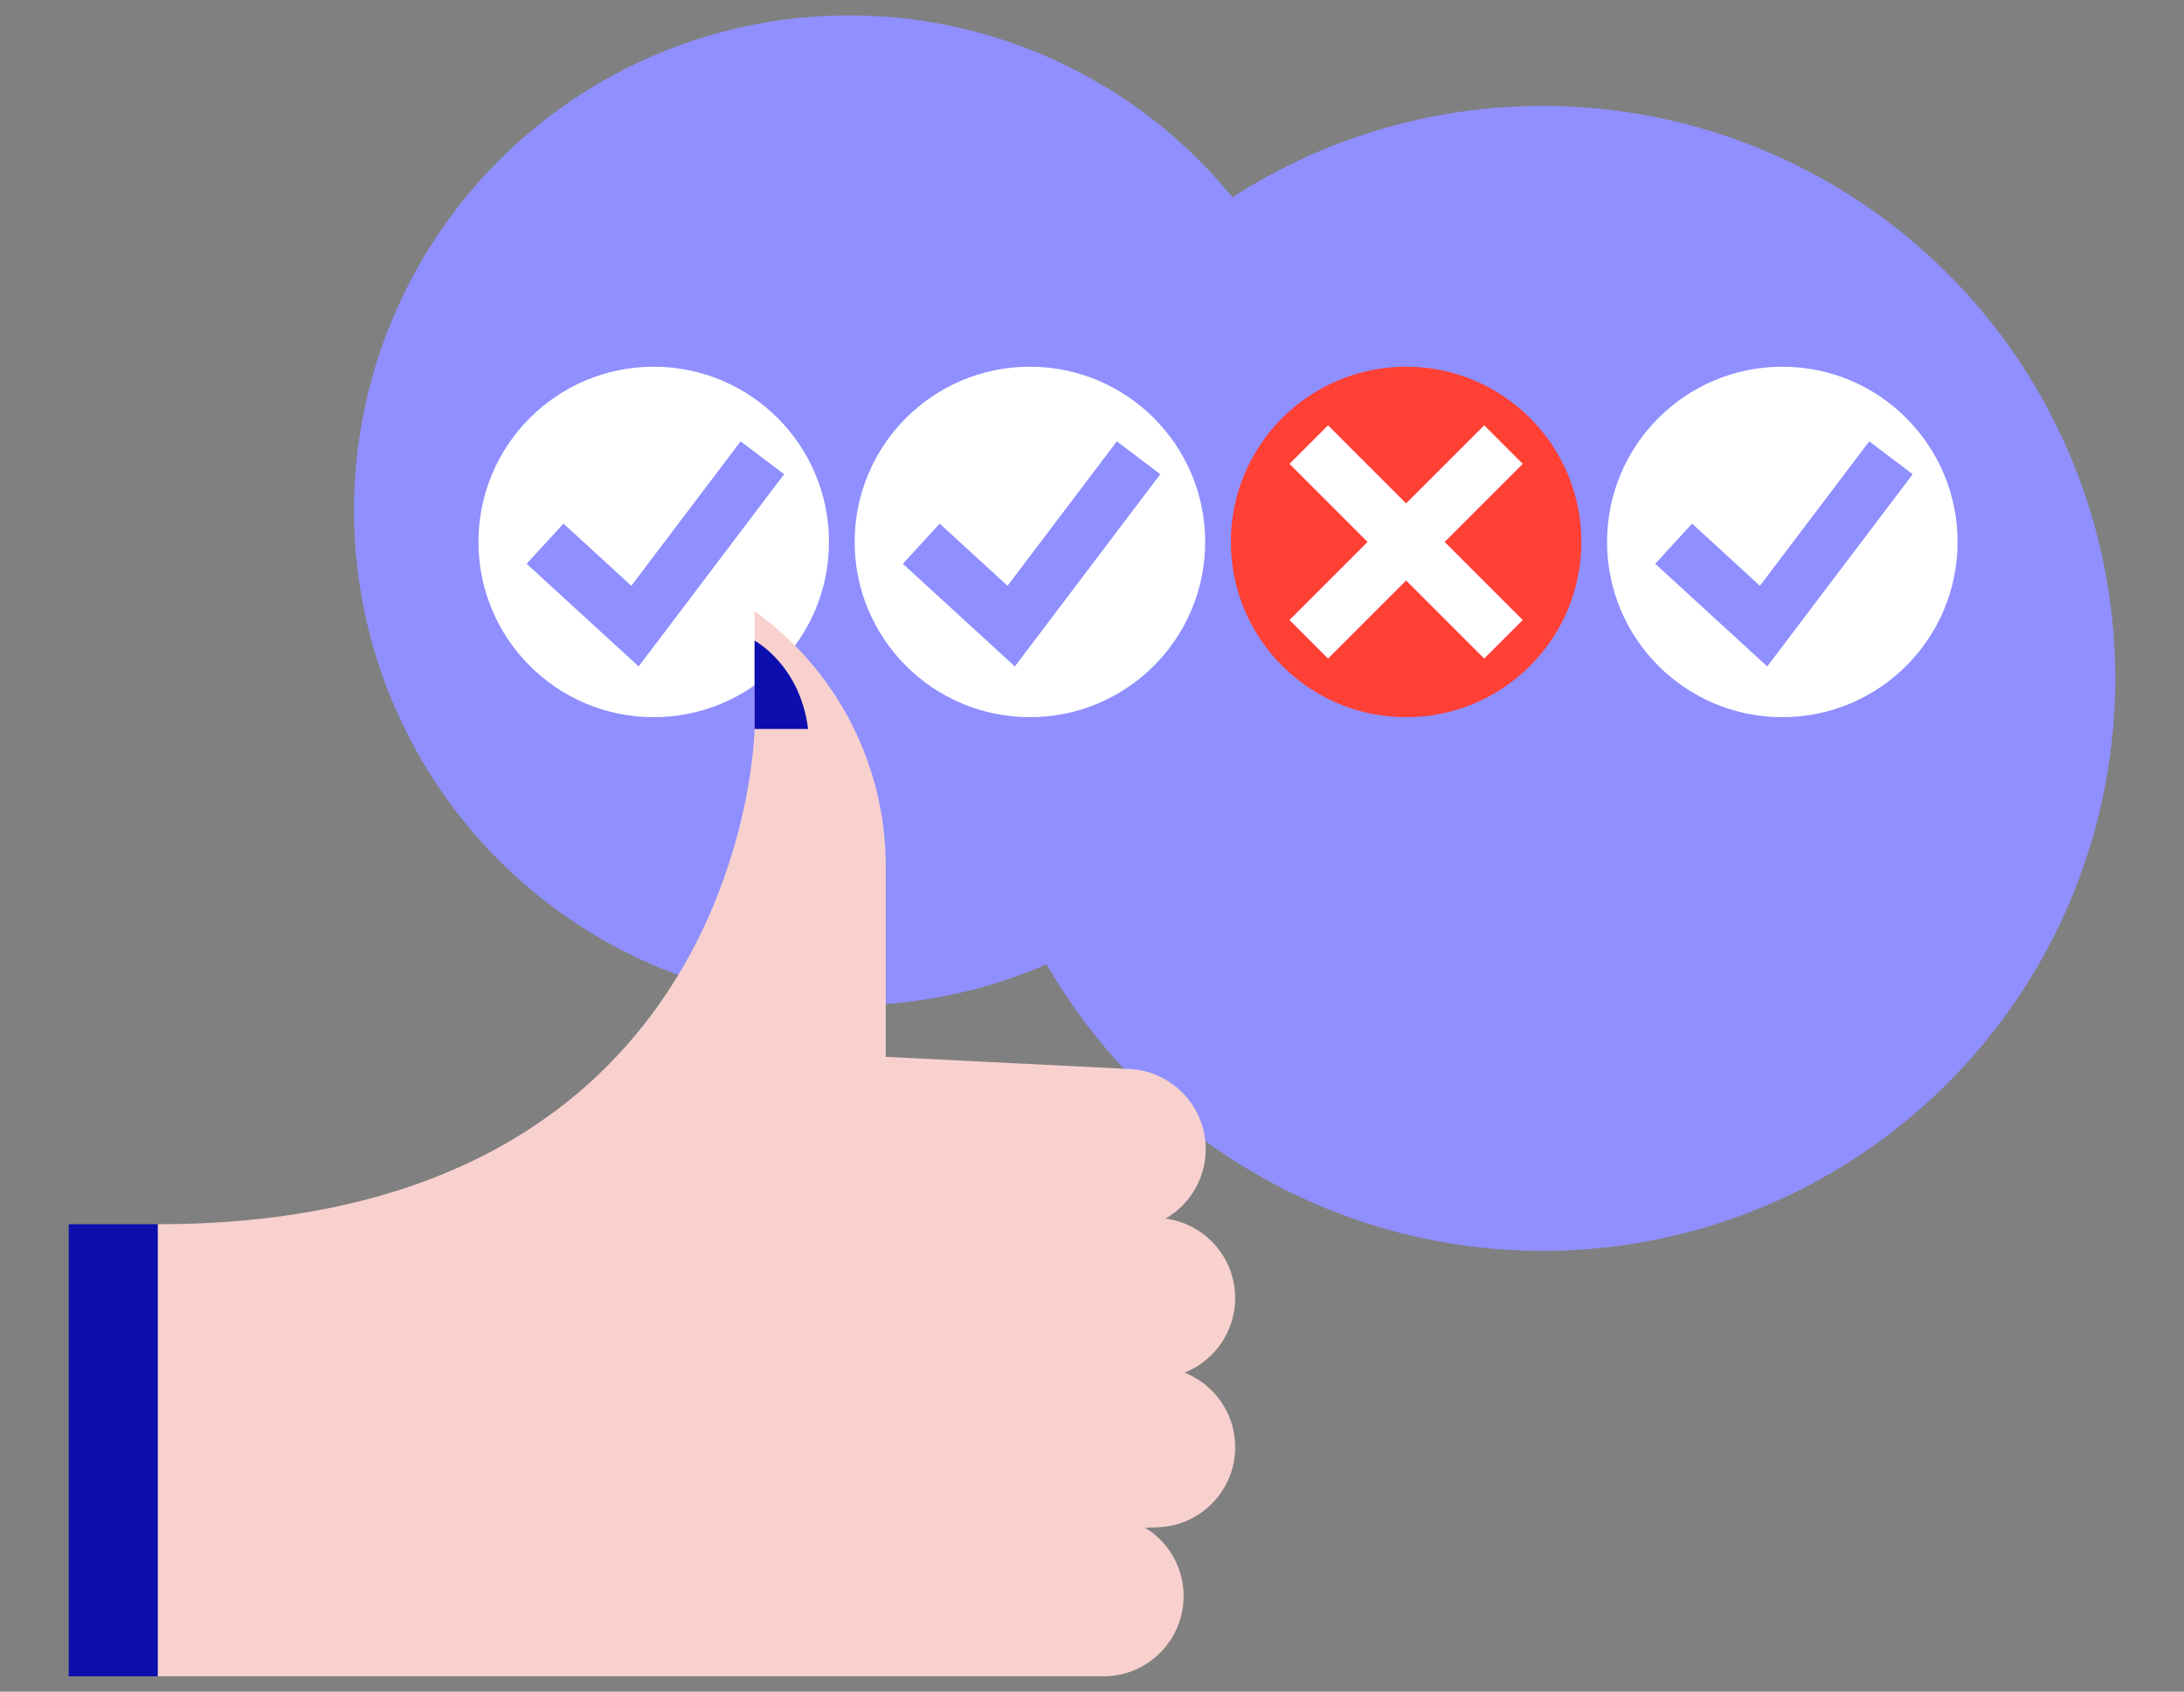 <?xml version="1.0" encoding="utf-8"?>
<!-- Generator: Adobe Illustrator 25.1.0, SVG Export Plug-In . SVG Version: 6.00 Build 0)  -->
<svg version="1.1" xmlns="http://www.w3.org/2000/svg" xmlns:xlink="http://www.w3.org/1999/xlink" x="0px" y="0px"
	 viewBox="0 0 710 550" style="enable-background:new 0 0 710 550;" xml:space="preserve">
<rect x="0" y="0" width="710" height="550" fill="#808080" stroke="none"/>
<style type="text/css">
	.st0{display:none;}
	.st1{display:inline;}
	.st2{fill:#8F8FFF;}
	.st3{fill:#FFFFFF;}
	.st4{fill:#FF4035;}
	.st5{fill:#F8D1CE;}
	.st6{fill:#0C0EAE;}
</style>
<g id="Ebene_1" class="st0">
	<g id="Ebene_1_1_" class="st1">
	</g>
	<g id="Kreise" class="st1">
	</g>
	<g id="Pflanzen" class="st1">
	</g>
	<g id="Sitzkissen" class="st1">
	</g>
	<g id="Beine" class="st1">
	</g>
	<g id="Haare" class="st1">
	</g>
	<g id="Oberkörper" class="st1">
	</g>
	<g id="Gesicht_1_" class="st1">
	</g>
	<g id="Buch__x2F__I_hone__x2F__Wein" class="st1">
	</g>
	<g id="Arme" class="st1">
		<g>
			<path class="st2" d="M508.523,55.205c-40.859,0-78.777,12.574-110.115,34.05C367.516,54.444,322.447,32.5,272.246,32.5
				c-93.134,0-168.633,75.5-168.633,168.633c0,60.872,32.257,114.205,80.605,143.854c41.494-37.726,52.165-87.202,54.9-109.034
				c-9.535,6.451-21.033,10.22-33.412,10.22c-32.97,0-59.698-26.728-59.698-59.698s26.728-59.698,59.698-59.698
				s59.698,26.728,59.698,59.698c0,6.788-1.149,13.305-3.236,19.385c14.45,18.528,22.577,41.556,22.577,65.625v64.988l82.499,4.113
				c14.759,0.458,26.485,12.554,26.485,27.319c0,10.093-5.484,18.934-13.666,23.667c12.072,1.602,21.576,11.056,23.376,22.995
				c30.328,19.434,66.391,30.703,105.085,30.703c107.714,0,195.034-87.32,195.034-195.034S616.237,55.205,508.523,55.205z
				 M274.154,186.476c0-32.97,26.728-59.698,59.698-59.698s59.698,26.728,59.698,59.698s-26.728,59.698-59.698,59.698
				S274.154,219.446,274.154,186.476z M461.998,246.174c-32.97,0-59.698-26.728-59.698-59.698s26.728-59.698,59.698-59.698
				s59.698,26.728,59.698,59.698S494.968,246.174,461.998,246.174z M590.145,246.174c-32.97,0-59.698-26.728-59.698-59.698
				s26.727-59.698,59.698-59.698s59.698,26.728,59.698,59.698S623.115,246.174,590.145,246.174z"/>
			<path class="st3" d="M333.852,246.174c32.97,0,59.698-26.728,59.698-59.698s-26.728-59.698-59.698-59.698
				s-59.698,26.728-59.698,59.698S300.882,246.174,333.852,246.174z M290.566,193.915l12.546-13.686l23.111,21.185l37.238-49.213
				l14.806,11.202l-49.55,65.483L290.566,193.915z"/>
			<path class="st3" d="M590.145,126.778c-32.97,0-59.698,26.728-59.698,59.698s26.727,59.698,59.698,59.698
				s59.698-26.728,59.698-59.698S623.115,126.778,590.145,126.778z M585.009,228.886l-38.15-34.971l12.546-13.686l23.111,21.185
				l37.238-49.213l14.806,11.202L585.009,228.886z"/>
			<path class="st3" d="M240.056,194.683L240.056,194.683v-10.032c8.458,6.041,15.87,13.209,22.11,21.21
				c2.087-6.08,3.236-12.597,3.236-19.385c0-32.97-26.728-59.698-59.698-59.698s-59.698,26.728-59.698,59.698
				s26.728,59.698,59.698,59.698c12.379,0,23.878-3.769,33.412-10.22c0.878-7.014,0.938-11.175,0.938-11.175v-30.096H240.056z
				 M200.571,228.886l-38.152-34.971l12.545-13.686l23.112,21.185l37.239-49.213l14.806,11.202L200.571,228.886z"/>
			<polygon class="st2" points="235.315,152.201 198.076,201.414 174.964,180.228 162.419,193.915 200.571,228.886 250.121,163.403 
							"/>
			<polygon class="st2" points="328.716,228.886 378.267,163.403 363.461,152.201 326.223,201.414 303.113,180.228 290.566,193.915 
							"/>
			<polygon class="st2" points="619.754,152.201 582.516,201.414 559.406,180.228 546.859,193.915 585.009,228.886 634.56,163.403 
							"/>
			<path class="st4" d="M461.998,126.778c-32.97,0-59.698,26.728-59.698,59.698s26.728,59.698,59.698,59.698
				s59.698-26.728,59.698-59.698S494.968,126.778,461.998,126.778z M501.726,213.075l-13.129,13.129l-26.599-26.599l-26.599,26.599
				l-13.129-13.129l26.599-26.599l-26.599-26.599l13.129-13.129l26.599,26.599l26.599-26.599l13.129,13.129l-26.599,26.599
				L501.726,213.075z"/>
			<polygon class="st3" points="488.597,146.748 461.998,173.347 435.399,146.748 422.27,159.877 448.869,186.476 422.27,213.075 
				435.399,226.204 461.998,199.605 488.597,226.204 501.726,213.075 475.127,186.476 501.726,159.877 			"/>
			<path class="st5" d="M380.062,391.574c8.182-4.733,13.666-13.574,13.666-23.667c0-14.766-11.727-26.862-26.485-27.319
				l-82.499-4.113v-64.988c0-24.069-8.127-47.097-22.577-65.625c-6.24-8.001-13.652-15.169-22.11-21.21v10.032
				c0.003,0.002,15.504,8.21,18.239,30.095h-18.24c0,0-0.06,4.162-0.938,11.175c-2.734,21.831-13.406,71.307-54.9,109.034
				c-30.069,27.339-76.32,48.507-147.477,48.507v69.46v5.322V547.5h322.97c14.758-0.457,26.485-12.554,26.485-27.319
				c0-9.855-5.239-18.499-13.102-23.309l4.192-0.13c14.758-0.458,26.485-12.554,26.485-27.319c0-11.502-7.13-21.357-17.253-25.379
				c10.123-4.023,17.253-13.877,17.253-25.379c0-1.394-0.131-2.757-0.333-4.096C401.638,402.629,392.134,393.175,380.062,391.574z"
				/>
			<path class="st6" d="M240.056,224.778h18.24c-2.736-21.885-18.236-30.093-18.239-30.095l0,0L240.056,224.778L240.056,224.778z"/>
			<polygon class="st6" points="36.741,462.954 36.741,393.494 6.443,393.494 6.443,547.5 36.741,547.5 36.741,468.277 			"/>
		</g>
	</g>
	<g id="Pflanze" class="st1">
	</g>
</g>
<g id="Ebene_2">
	<g>
		<circle class="st2" cx="276.022" cy="165.935" r="160.939"/>
		<circle class="st2" cx="501.518" cy="220.563" r="186.135"/>
		<circle class="st3" cx="212.517" cy="176.199" r="56.974"/>
		<circle class="st3" cx="334.817" cy="176.199" r="56.974"/>
		<circle class="st4" cx="457.116" cy="176.199" r="56.974"/>
		<circle class="st3" cx="579.416" cy="176.199" r="56.974"/>
		<polygon class="st2" points="207.617,216.674 171.206,183.299 183.179,170.237 205.236,190.456 240.776,143.488 254.906,154.18 		
			"/>
		<polygon class="st2" points="329.915,216.674 293.506,183.299 305.48,170.237 327.536,190.456 363.075,143.488 377.205,154.18 		
			"/>
		<polygon class="st3" points="495.031,150.814 482.502,138.284 457.116,163.67 431.731,138.284 419.201,150.814 444.587,176.199 
			419.201,201.585 431.731,214.115 457.116,188.729 482.502,214.115 495.031,201.585 469.646,176.199 		"/>
		<polygon class="st2" points="574.515,216.674 538.106,183.299 550.079,170.237 572.136,190.456 607.674,143.488 621.805,154.18 		
			"/>
		<g>
			<g>
				<path class="st5" d="M385.08,446.268c9.661-3.839,16.466-13.244,16.466-24.221c0-13.195-9.814-24.155-22.627-25.855
					c7.809-4.517,13.043-12.954,13.043-22.587c0-14.092-11.192-25.636-25.277-26.073l-78.735-3.926v-62.023
					c0-32.891-15.884-63.756-42.648-82.873l0,38.296c0,0-2.308,161.018-194.039,161.018v66.291v5.079v75.609l308.234,0
					c14.085-0.436,25.277-11.981,25.277-26.072c0-9.406-5-17.655-12.504-22.245l4.001-0.124
					c14.085-0.437,25.277-11.981,25.277-26.073C401.546,459.511,394.741,450.107,385.08,446.268z"/>
				<path class="st6" d="M245.301,208.284c0,0,14.796,7.833,17.407,28.722h-17.407V208.284z"/>
			</g>
			<rect x="22.347" y="398.024" class="st6" width="28.915" height="146.979"/>
		</g>
	</g>
</g>
</svg>
